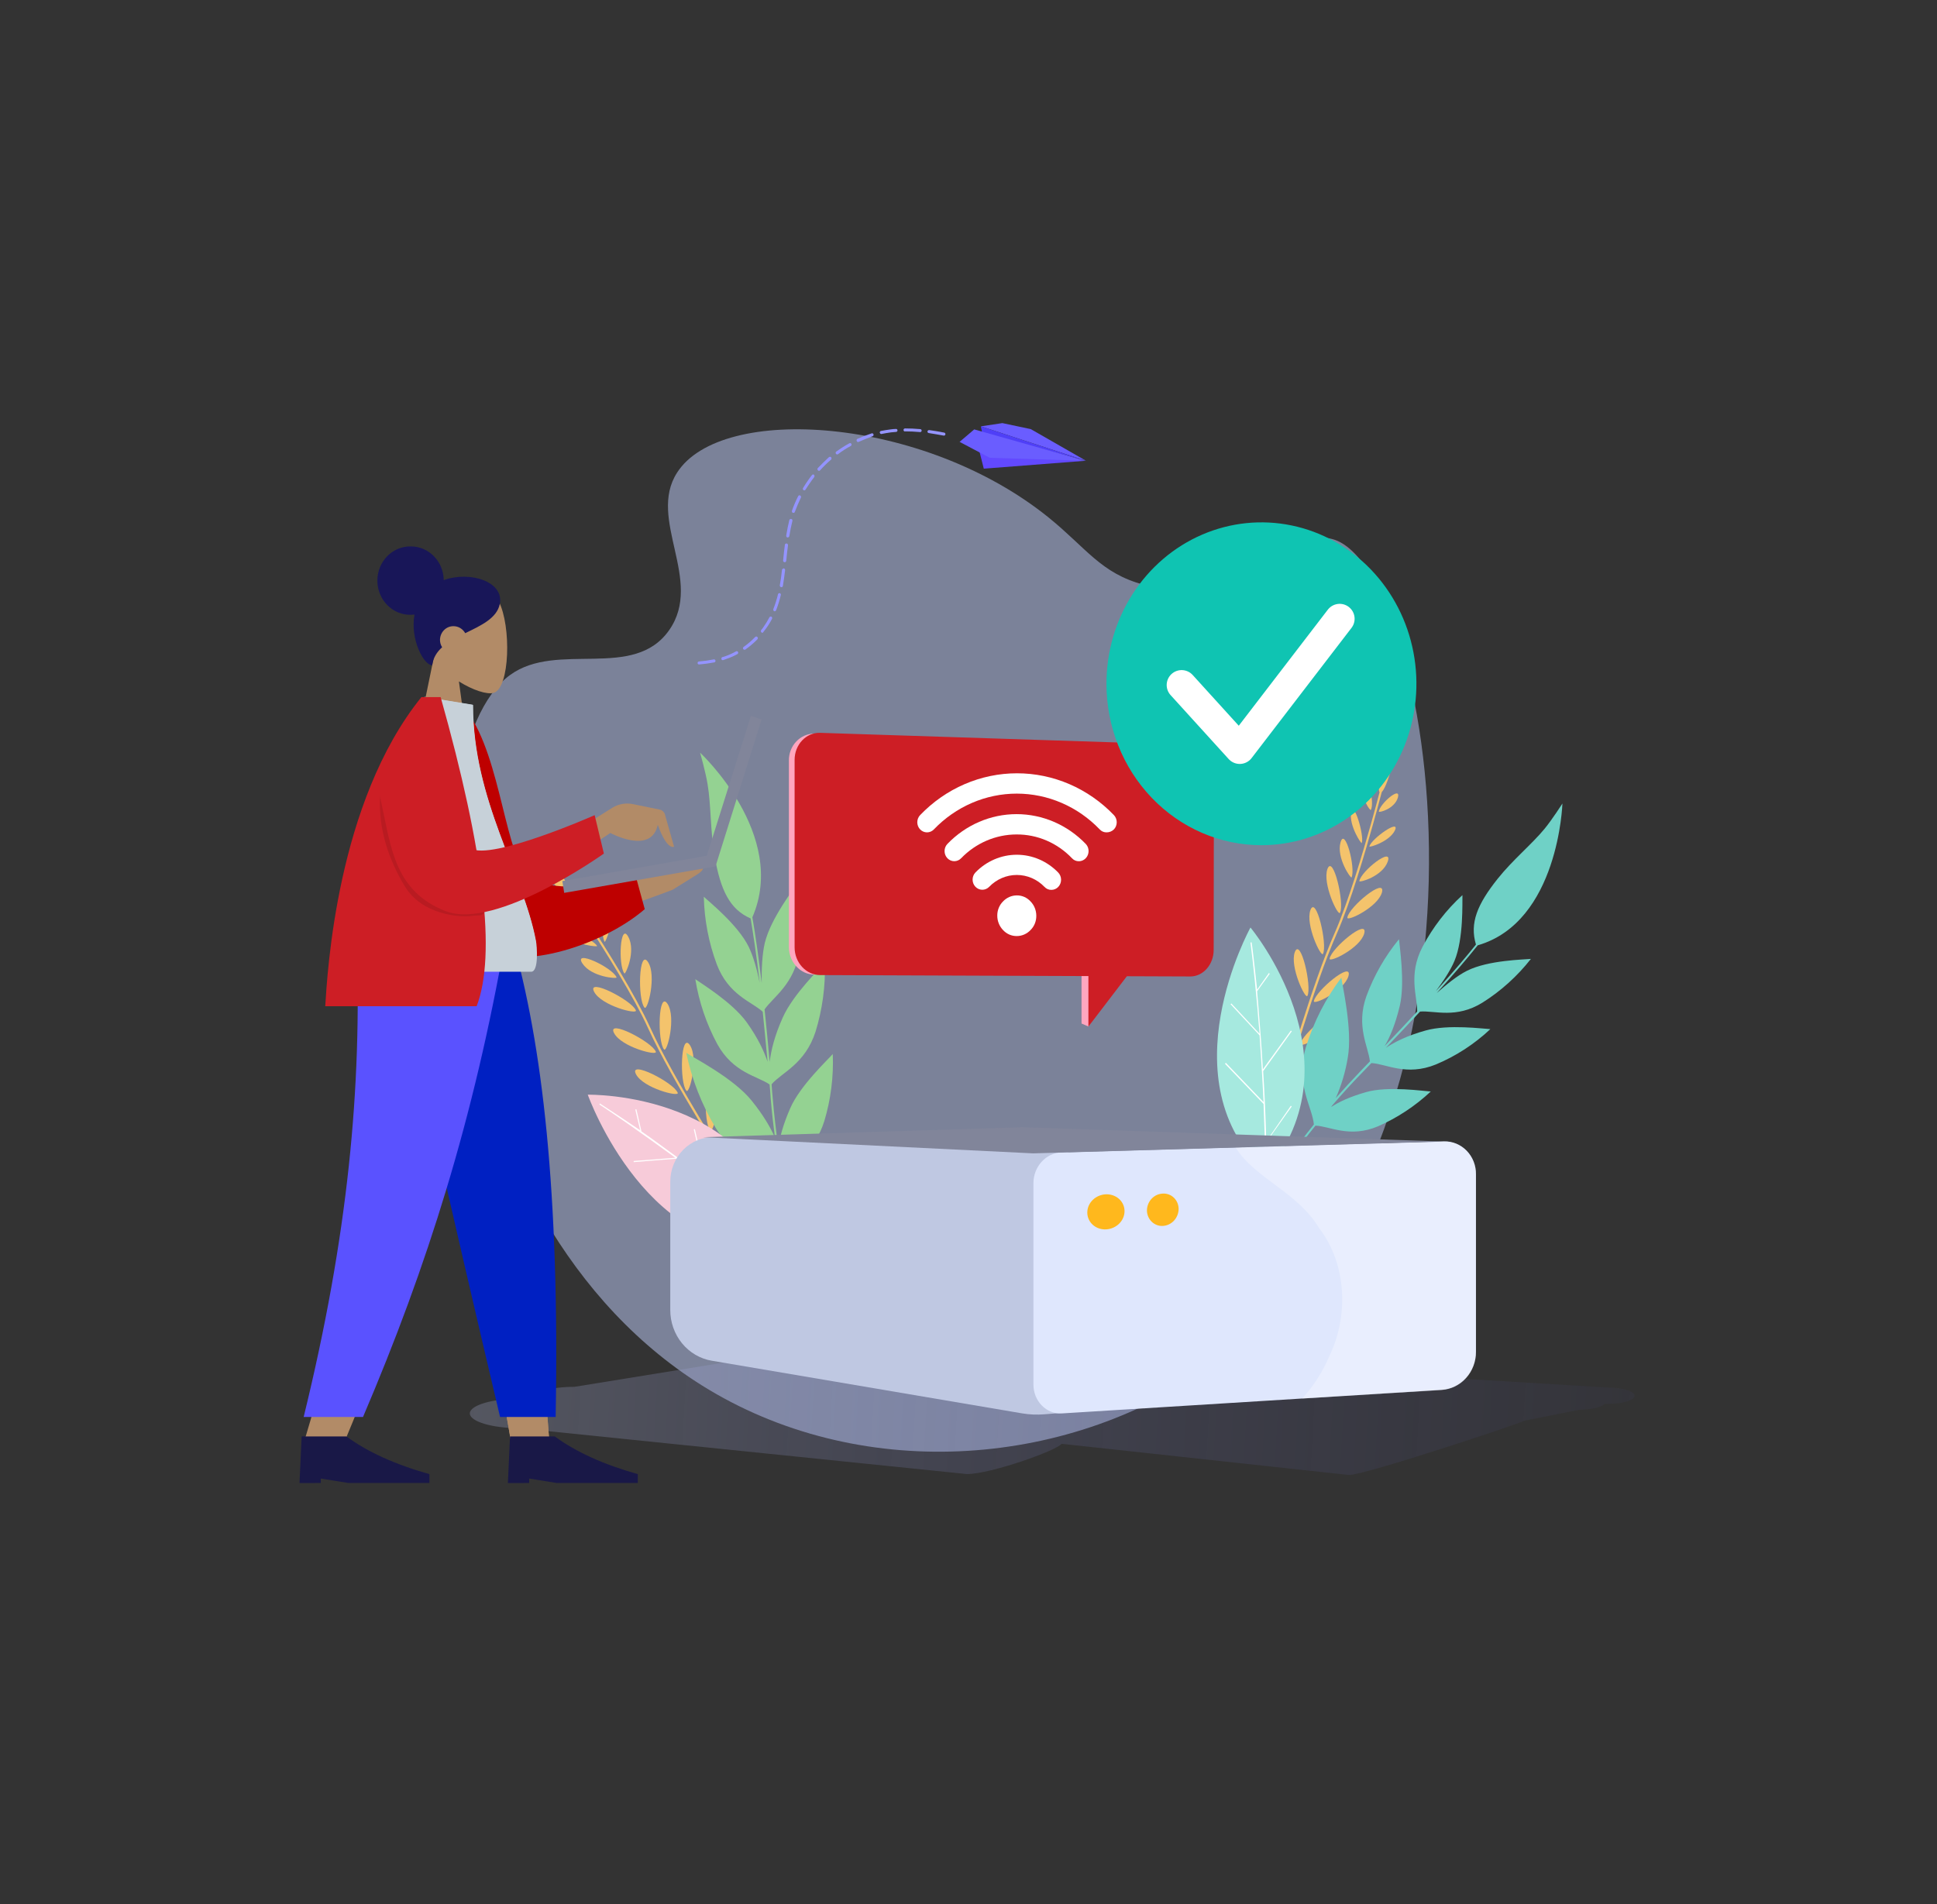 <svg width="595" height="585" viewBox="0 0 595 585" fill="none" xmlns="http://www.w3.org/2000/svg">
<rect x="0" y="0" width="595" height="585" fill="#333333" stroke="none"/>
<path d="M156.687 207.394C171.194 196.824 194.688 209.242 205.587 193.561C216.208 178.303 198.774 159.572 207.97 145.24C221.523 123.954 283.566 127.857 322.107 159.005C333.686 168.372 338.182 176.174 351.325 179.655C379.454 187.103 396.195 160.92 410.101 165.89C441.427 177.1 467.713 349.513 373.507 418.684C329.534 450.971 265.992 455.868 217.768 426.99C130.601 374.77 124.132 231.022 156.687 207.394Z" fill="#C4D3FF" fill-opacity="0.5"/>
<path opacity="0.3" d="M493.829 426.315L386.794 419.857C384.476 418.649 232.675 417.801 227.7 417.801L176.465 426.102C169.516 426.102 163.797 427.663 163.182 429.732H159.44C151.128 429.732 144.319 431.793 144.319 434.271C144.319 436.749 151.128 438.809 159.44 438.809L297.009 452.906C304.298 452.906 324.659 445.672 326.088 443.611L414.352 453.192C419.257 453.192 465.91 437.725 468.223 436.518L485.387 433.114C488.994 433.114 492.061 432.333 492.793 431.339H493.812C498.377 431.339 502.124 430.204 502.124 428.857C502.141 427.45 498.395 426.315 493.829 426.315Z" fill="url(#paint0_linear_1759_28794)"/>
<path d="M333.582 141.564L316.623 131.843L307.91 130L301.306 130.994L333.582 141.564Z" fill="#6A5DFF"/>
<path d="M333.581 141.564L301.71 133.05L301.3 130.994" fill="#4F3FF7"/>
<path d="M300.826 138.746L300.891 138.814L302.198 143.997L333.516 141.565L300.826 138.746Z" fill="#6249FF"/>
<path d="M294.762 135.764L299.257 131.934L333.376 141.564L304.023 140.657L294.762 135.764Z" fill="#6A5DFF"/>
<path d="M223.052 201.535C224.105 201.152 225.125 200.679 226.102 200.119C226.155 200.091 226.214 200.074 226.273 200.07C226.333 200.065 226.393 200.073 226.45 200.092C226.507 200.112 226.559 200.143 226.605 200.184C226.65 200.225 226.687 200.274 226.714 200.33C226.741 200.386 226.757 200.446 226.761 200.509C226.766 200.571 226.758 200.633 226.739 200.693C226.721 200.752 226.691 200.807 226.652 200.854C226.613 200.901 226.565 200.94 226.511 200.968C225.488 201.543 224.416 202.018 223.309 202.388C222.9 202.529 222.495 202.67 222.151 202.815C222.082 202.837 222.009 202.842 221.938 202.83C221.866 202.817 221.799 202.787 221.741 202.742C221.7 202.708 221.667 202.664 221.643 202.615C221.62 202.565 221.607 202.511 221.606 202.456C221.59 202.396 221.586 202.332 221.595 202.27C221.603 202.208 221.624 202.148 221.656 202.095C221.688 202.041 221.731 201.996 221.78 201.96C221.83 201.925 221.887 201.901 221.946 201.889C222.322 201.797 222.692 201.679 223.052 201.535Z" fill="#9494FF"/>
<path d="M285.43 132.146C286.864 132.359 288.362 132.573 290.066 132.927C290.123 132.941 290.177 132.966 290.224 133.002C290.272 133.038 290.313 133.083 290.344 133.135C290.375 133.187 290.395 133.245 290.405 133.305C290.414 133.366 290.412 133.428 290.399 133.487C290.385 133.547 290.361 133.603 290.326 133.653C290.292 133.703 290.249 133.745 290.199 133.777C290.149 133.809 290.093 133.831 290.035 133.841C289.977 133.851 289.918 133.848 289.861 133.834C288.223 133.553 286.724 133.267 285.295 133.054C285.226 133.054 285.16 132.986 285.091 132.986C285.026 132.937 284.973 132.873 284.938 132.799C284.902 132.724 284.884 132.642 284.886 132.559C284.915 132.434 284.985 132.324 285.085 132.248C285.185 132.172 285.307 132.136 285.43 132.146Z" fill="#9494FF"/>
<path d="M277.738 132.486C277.675 132.453 277.623 132.402 277.587 132.339C277.551 132.277 277.532 132.205 277.533 132.132C277.531 132.066 277.542 132 277.566 131.939C277.589 131.878 277.624 131.822 277.669 131.775C277.714 131.728 277.768 131.692 277.827 131.667C277.886 131.643 277.949 131.631 278.012 131.633C279.506 131.633 281.062 131.706 282.708 131.846C282.824 131.855 282.931 131.912 283.007 132.003C283.082 132.095 283.12 132.214 283.111 132.334C283.103 132.455 283.048 132.566 282.961 132.645C282.873 132.724 282.758 132.763 282.643 132.754C281.075 132.609 279.506 132.541 278.077 132.541C278.024 132.574 277.96 132.587 277.898 132.577C277.836 132.567 277.779 132.535 277.738 132.486Z" fill="#9494FF"/>
<path d="M231.969 195.718C232.06 195.623 232.183 195.57 232.311 195.57C232.439 195.57 232.562 195.623 232.653 195.718C232.744 195.812 232.795 195.941 232.795 196.074C232.795 196.208 232.744 196.336 232.653 196.43C231.52 197.584 230.289 198.629 228.976 199.553C228.837 199.694 228.567 199.621 228.427 199.553C228.362 199.553 228.362 199.48 228.292 199.408C228.26 199.357 228.238 199.3 228.228 199.24C228.217 199.181 228.218 199.12 228.231 199.06C228.244 199.001 228.267 198.945 228.301 198.896C228.335 198.846 228.378 198.804 228.427 198.772C229.698 197.873 230.884 196.851 231.969 195.718Z" fill="#9494FF"/>
<path d="M233.886 194.301C233.794 194.211 233.736 194.089 233.723 193.958C233.711 193.827 233.744 193.696 233.817 193.588C234.09 193.277 234.341 192.945 234.566 192.594C235.222 191.669 235.814 190.697 236.339 189.685C236.396 189.574 236.491 189.491 236.606 189.452C236.72 189.413 236.845 189.422 236.953 189.476C237.059 189.534 237.139 189.633 237.177 189.752C237.214 189.87 237.206 189.999 237.154 190.112C236.623 191.158 236.008 192.155 235.315 193.093L234.501 194.155C234.481 194.218 234.446 194.275 234.4 194.32C234.353 194.365 234.295 194.396 234.233 194.41C234.171 194.425 234.107 194.423 234.046 194.403C233.985 194.384 233.93 194.349 233.886 194.301Z" fill="#9494FF"/>
<path d="M237.759 187.77C237.689 187.77 237.689 187.77 237.689 187.702C237.619 187.629 237.569 187.538 237.546 187.438C237.522 187.338 237.525 187.233 237.554 187.134C238.133 185.659 238.61 184.142 238.983 182.596C239.01 182.476 239.082 182.371 239.183 182.306C239.284 182.241 239.406 182.22 239.521 182.249C239.637 182.277 239.737 182.352 239.799 182.457C239.862 182.562 239.882 182.689 239.855 182.809C239.484 184.372 239.011 185.907 238.439 187.402C238.304 187.77 238.034 187.915 237.759 187.77Z" fill="#9494FF"/>
<path d="M250.087 146.62C249.678 147.119 249.338 147.613 248.998 148.108C248.454 148.889 247.909 149.669 247.43 150.45C247.367 150.554 247.267 150.627 247.152 150.654C247.038 150.68 246.917 150.659 246.818 150.593C246.719 150.527 246.648 150.423 246.623 150.304C246.597 150.184 246.618 150.059 246.681 149.955C247.16 149.102 247.704 148.321 248.249 147.541C248.589 147.046 248.998 146.479 249.403 145.98C249.439 145.921 249.487 145.872 249.543 145.836C249.6 145.8 249.664 145.778 249.729 145.772C249.795 145.765 249.862 145.774 249.924 145.798C249.986 145.823 250.042 145.861 250.087 145.912C250.154 146.017 250.189 146.14 250.189 146.266C250.189 146.391 250.154 146.514 250.087 146.62Z" fill="#9494FF"/>
<path d="M246.001 152.934C245.317 154.354 244.694 155.843 244.163 157.264C244.093 157.549 243.818 157.618 243.548 157.549C243.479 157.549 243.479 157.477 243.413 157.477C243.341 157.406 243.29 157.315 243.265 157.214C243.24 157.114 243.243 157.008 243.274 156.91C243.812 155.376 244.449 153.882 245.182 152.439C245.239 152.328 245.334 152.245 245.448 152.205C245.563 152.165 245.687 152.173 245.796 152.226C246.084 152.457 246.136 152.725 246.001 152.934Z" fill="#9494FF"/>
<path d="M255.263 141.229C254.085 142.242 252.97 143.332 251.926 144.492C251.89 144.539 251.846 144.578 251.796 144.607C251.745 144.636 251.69 144.655 251.633 144.662C251.576 144.668 251.518 144.663 251.463 144.647C251.408 144.63 251.356 144.602 251.311 144.565L251.246 144.492C251.195 144.45 251.154 144.396 251.126 144.334C251.098 144.273 251.083 144.206 251.083 144.138C251.083 144.07 251.098 144.003 251.126 143.942C251.154 143.88 251.195 143.827 251.246 143.784C252.335 142.649 253.49 141.515 254.648 140.448C254.752 140.373 254.878 140.339 255.003 140.352C255.129 140.366 255.246 140.426 255.332 140.521C255.467 140.802 255.467 141.111 255.263 141.229Z" fill="#9494FF"/>
<path d="M263.775 135.763C263.698 135.801 263.612 135.815 263.528 135.803C263.444 135.791 263.364 135.753 263.3 135.694C263.231 135.622 263.161 135.549 263.161 135.481C263.11 135.367 263.103 135.238 263.141 135.119C263.179 135 263.259 134.9 263.366 134.841C264.795 134.201 266.293 133.634 267.792 133.139C267.907 133.111 268.029 133.132 268.13 133.197C268.231 133.262 268.303 133.366 268.33 133.487C268.357 133.607 268.337 133.734 268.275 133.839C268.212 133.944 268.112 134.019 267.996 134.047C266.637 134.555 265.204 135.127 263.775 135.763Z" fill="#9494FF"/>
<path d="M240.961 172.73C240.891 172.73 240.826 172.658 240.756 172.658C240.691 172.61 240.639 172.547 240.603 172.473C240.567 172.4 240.549 172.318 240.551 172.235L240.621 171.595C240.756 170.175 240.891 168.827 241.096 167.411C241.096 167.125 241.37 166.984 241.641 166.984C241.763 167.011 241.873 167.083 241.948 167.187C242.024 167.292 242.06 167.421 242.05 167.552C241.845 168.972 241.71 170.32 241.575 171.736L241.505 172.376C241.475 172.496 241.401 172.599 241.3 172.665C241.199 172.731 241.078 172.754 240.961 172.73Z" fill="#9494FF"/>
<path d="M257.442 139.527C257.364 139.591 257.268 139.626 257.169 139.626C257.07 139.626 256.974 139.591 256.897 139.527C256.832 139.527 256.832 139.454 256.762 139.382C256.73 139.331 256.708 139.274 256.698 139.214C256.687 139.155 256.688 139.093 256.701 139.034C256.713 138.975 256.737 138.919 256.771 138.869C256.805 138.82 256.848 138.778 256.897 138.746C258.186 137.81 259.529 136.957 260.918 136.191C260.971 136.163 261.028 136.145 261.087 136.14C261.146 136.135 261.206 136.142 261.262 136.161C261.318 136.18 261.371 136.21 261.416 136.25C261.461 136.289 261.499 136.338 261.526 136.393C261.553 136.448 261.569 136.508 261.574 136.569C261.579 136.631 261.573 136.693 261.555 136.751C261.537 136.81 261.508 136.865 261.469 136.912C261.431 136.959 261.384 136.998 261.332 137.026C259.972 137.748 258.671 138.585 257.442 139.527Z" fill="#9494FF"/>
<path d="M240.757 174.646C241.027 174.646 241.166 174.932 241.166 175.214C240.961 177.061 240.687 178.622 240.482 180.038C240.472 180.1 240.449 180.16 240.415 180.212C240.381 180.265 240.337 180.309 240.286 180.343C240.235 180.377 240.177 180.399 240.117 180.408C240.057 180.417 239.996 180.414 239.938 180.397C239.872 180.397 239.803 180.324 239.733 180.324C239.667 180.261 239.615 180.183 239.58 180.097C239.546 180.011 239.53 179.918 239.533 179.825C239.803 178.463 240.007 176.92 240.212 175.073C240.25 174.952 240.322 174.846 240.42 174.77C240.517 174.694 240.635 174.651 240.757 174.646Z" fill="#9494FF"/>
<path d="M219.236 202.602C219.352 202.574 219.473 202.595 219.574 202.66C219.675 202.725 219.747 202.829 219.774 202.949C219.801 203.07 219.782 203.196 219.719 203.302C219.657 203.407 219.556 203.482 219.441 203.51C217.909 203.806 216.363 204.019 214.81 204.15C214.692 204.161 214.574 204.136 214.47 204.077C214.413 204.044 214.366 203.995 214.333 203.936C214.3 203.877 214.283 203.81 214.283 203.741C214.277 203.681 214.283 203.619 214.3 203.561C214.317 203.503 214.346 203.449 214.384 203.402C214.422 203.355 214.468 203.317 214.52 203.29C214.573 203.262 214.63 203.246 214.688 203.242C216.215 203.121 217.733 202.907 219.236 202.602Z" fill="#9494FF"/>
<path d="M243.073 159.463C243.133 159.475 243.189 159.499 243.239 159.534C243.289 159.57 243.331 159.616 243.363 159.669C243.395 159.722 243.416 159.782 243.425 159.844C243.433 159.906 243.429 159.97 243.413 160.03C243.073 161.446 242.729 163.008 242.459 164.714C242.432 164.841 242.362 164.953 242.262 165.031C242.162 165.108 242.039 165.146 241.915 165.136C241.845 165.136 241.78 165.068 241.71 165.068C241.638 165.01 241.582 164.933 241.546 164.846C241.51 164.759 241.496 164.663 241.505 164.569C241.78 162.794 242.119 161.238 242.459 159.817C242.476 159.751 242.505 159.689 242.545 159.635C242.585 159.581 242.636 159.536 242.693 159.502C242.751 159.469 242.814 159.449 242.879 159.442C242.945 159.435 243.011 159.442 243.073 159.463Z" fill="#9494FF"/>
<path d="M273.581 131.933C274.123 131.85 274.671 131.803 275.219 131.792C275.276 131.788 275.334 131.795 275.388 131.814C275.443 131.832 275.493 131.862 275.536 131.901C275.58 131.94 275.616 131.988 275.641 132.041C275.667 132.094 275.683 132.152 275.687 132.212C275.691 132.272 275.684 132.332 275.666 132.388C275.649 132.445 275.62 132.498 275.583 132.543C275.545 132.588 275.5 132.625 275.448 132.652C275.397 132.679 275.341 132.696 275.284 132.7C274.74 132.773 274.195 132.773 273.716 132.841C272.766 132.981 271.742 133.127 270.788 133.34C270.67 133.359 270.55 133.333 270.449 133.267C270.365 133.185 270.296 133.088 270.244 132.981C270.222 132.86 270.245 132.734 270.308 132.629C270.371 132.524 270.469 132.447 270.584 132.414C271.538 132.219 272.561 132.074 273.581 131.933Z" fill="#9494FF"/>
<path d="M411.625 280.442C411.011 281.645 406.175 271.501 407.743 267.031C409.517 262.202 413.058 277.669 411.625 280.442Z" fill="#F4C36C"/>
<path d="M406.397 293.064C405.787 294.272 400.952 284.128 402.516 279.658C404.271 274.833 407.818 290.228 406.397 293.064Z" fill="#F4C36C"/>
<path d="M401.605 305.98C400.991 307.182 396.155 297.039 397.723 292.568C399.505 287.744 403.047 303.211 401.605 305.98Z" fill="#F4C36C"/>
<path d="M397.327 319.247C396.713 320.454 391.877 310.306 393.446 305.836C395.214 301.084 398.756 316.478 397.327 319.247Z" fill="#F4C36C"/>
<path d="M424.432 243.398C423.613 246.521 422.729 249.857 421.775 253.188C419.392 261.702 414.831 277.383 410.675 286.75C403.591 302.785 395.214 332.657 395.079 332.938L394.465 332.725C394.535 332.444 402.912 302.503 410.061 286.464C414.147 277.169 418.712 261.702 421.095 253.261C422.12 249.63 423.006 246.367 423.753 243.471C423.069 241.765 423.478 232.896 426.406 230.132C429.947 226.937 426.872 240.703 424.432 243.398Z" fill="#F4C36C"/>
<path d="M415.171 269.581C414.967 270.075 410.471 263.549 411.765 258.865C413.128 253.828 416.465 266.74 415.171 269.581Z" fill="#F4C36C"/>
<path d="M418.303 259.007C418.168 259.433 414.352 253.615 415.036 249.712C415.781 245.528 419.122 256.738 418.303 259.007Z" fill="#F4C36C"/>
<path d="M421.096 248.864C420.892 249.218 417.759 244.888 418.984 241.484C420.277 237.722 422.255 246.735 421.096 248.864Z" fill="#F4C36C"/>
<path d="M413.878 281.926C413.673 283.288 423.205 278.749 424.499 274.211C425.797 269.228 414.283 278.731 413.878 281.926Z" fill="#F4C36C"/>
<path d="M408.427 294.557C408.222 295.918 417.758 291.38 419.052 286.841C420.411 281.804 408.902 291.362 408.427 294.557Z" fill="#F4C36C"/>
<path d="M403.593 307.61C403.388 308.971 412.924 304.433 414.218 299.894C415.581 294.911 404.072 304.496 403.593 307.61Z" fill="#F4C36C"/>
<path d="M399.427 320.808C399.222 322.17 408.754 317.631 410.048 313.093C411.424 308.127 399.915 317.613 399.427 320.808Z" fill="#F4C36C"/>
<path d="M417.554 270.715C417.485 271.282 424.638 269.295 426.267 264.756C428.04 259.859 418.099 267.593 417.554 270.715Z" fill="#F4C36C"/>
<path d="M420.621 260.073C420.482 260.499 426.75 258.652 428.462 255.176C430.288 251.345 421.301 257.658 420.621 260.073Z" fill="#F4C36C"/>
<path d="M423.544 249.358C423.479 249.785 428.384 248.577 429.403 245.033C430.427 241.27 423.823 246.948 423.544 249.358Z" fill="#F4C36C"/>
<path d="M396.378 356.919L395.833 356.851L395.154 360.609L393.585 359.76C394.457 358.481 398.286 353.021 404.076 345.854C408.432 345.995 414.561 349.753 423.278 346.063C429.223 343.462 434.708 339.843 439.506 335.357C437.598 335.284 426.363 333.582 419.554 335.57C414.648 336.986 411.311 338.547 408.929 340.109C408.995 339.951 409.086 339.807 409.199 339.682C411.991 336.419 415.123 332.942 418.46 329.539L421.253 326.629C425.748 326.843 432.013 330.746 441.074 327.056C447.221 324.491 452.884 320.814 457.802 316.195C455.829 316.123 444.934 314.634 437.916 316.622C432.252 318.183 428.384 320.167 425.718 321.941C429.534 317.97 433.006 314.226 436.208 310.804C440.704 310.45 447.308 313.073 455.411 308.035C461.058 304.48 466.079 299.944 470.257 294.624C468.284 294.837 457.188 294.978 450.654 298.255C447.657 299.743 444.184 302.58 441.322 305.135C446.432 299.457 450.584 294.633 453.921 290.448C478.783 283.282 479.937 246.879 479.937 246.879C479.937 246.879 476.805 251.776 474.492 254.594C470.61 259.351 464.681 264.175 460.05 269.993C453.786 277.868 451.403 283.609 453.376 290.212C450.723 293.548 446.907 298.087 441.052 304.545C443.3 301.563 445.544 298.159 446.772 295.25C449.63 288.442 449.155 277.096 449.225 275.027C444.275 279.531 440.126 284.908 436.966 290.911C432.47 299.498 435.398 306.17 435.328 310.781C432.401 313.903 429.133 317.448 425.308 321.424C426.942 318.728 428.645 314.684 430.009 308.934C431.643 301.699 429.874 290.557 429.734 288.57C425.459 293.773 422.07 299.702 419.715 306.097C416.448 315.392 420.329 321.564 420.804 326.103L418.016 329.012C415.289 331.853 412.701 334.69 410.318 337.386C412.073 333.418 413.315 329.226 414.012 324.918C415.511 316.332 412.309 302.707 412.039 300.37C407.263 306.697 403.597 313.854 401.209 321.51C397.724 332.933 403.117 340.032 403.592 345.491C397.057 353.661 392.967 359.611 392.902 359.756L392.697 360.037L395.559 361.53L396.378 356.919Z" fill="#6FD1C6"/>
<path d="M384.115 284.98C384.115 284.98 418.033 325.636 388.95 360.261C358.042 332.181 384.115 284.98 384.115 284.98Z" fill="#A6E9DF"/>
<path d="M384.455 289.52L384.115 289.588C384.115 289.66 385.134 297.181 386.228 309.525C386.428 311.94 386.633 314.636 386.907 317.617L378.26 308.323L377.986 308.531L386.907 318.112C387.317 324.012 387.779 330.956 388.132 338.617L376.557 326.554L376.282 326.84L388.132 339.184C388.406 345.643 388.611 352.664 388.746 359.975H389.086C389.016 356.993 388.95 354.012 388.881 351.102L396.783 339.965L396.509 339.752L388.972 350.68C388.768 342.874 388.428 335.635 388.018 329.109L396.805 316.855L396.531 316.642L387.927 328.551C387.522 321.103 386.973 314.572 386.568 309.466C386.428 307.76 386.293 306.13 386.158 304.569L390.04 299.177L389.769 298.964L386.158 304.074C385.204 294.966 384.524 289.588 384.455 289.52Z" fill="white"/>
<path d="M195.328 310.45C195.807 311.812 184.842 309.03 182.525 304.773C180.007 300.089 194.174 307.396 195.328 310.45Z" fill="#F4C36C"/>
<path d="M201.462 323.149C201.937 324.511 190.972 321.729 188.654 317.471C186.136 312.792 200.303 320.099 201.462 323.149Z" fill="#F4C36C"/>
<path d="M208.184 335.781C208.663 337.143 197.698 334.36 195.381 330.103C192.88 325.42 207.047 332.659 208.184 335.781Z" fill="#F4C36C"/>
<path d="M215.558 348.124C216.033 349.485 205.068 346.703 202.755 342.446C200.167 337.762 214.33 345.074 215.558 348.124Z" fill="#F4C36C"/>
<path d="M175.511 275.187C177.349 277.883 179.327 280.865 181.3 283.915C186.206 291.508 195.193 305.767 199.623 315.489C207.181 332.091 224.48 358.841 224.615 359.122L224.071 359.476C223.866 359.195 206.567 332.372 199.009 315.77C194.652 306.194 185.796 292.075 180.891 284.55C178.782 281.373 176.874 278.378 175.106 275.827C173.402 275.255 166.794 269.019 166.728 264.758C166.589 259.647 175.106 271.366 175.511 275.187Z" fill="#F4C36C"/>
<path d="M189.404 300.302C189.608 300.797 181.71 300.23 178.918 296.045C175.921 291.507 188.11 297.234 189.404 300.302Z" fill="#F4C36C"/>
<path d="M183.413 290.653C183.618 291.007 176.67 290.367 174.147 287.249C171.355 283.841 182.185 288.384 183.413 290.653Z" fill="#F4C36C"/>
<path d="M177.419 281.572C177.554 281.998 172.192 281.64 170.336 278.395C168.432 274.832 176.605 279.23 177.419 281.572Z" fill="#F4C36C"/>
<path d="M197.986 309.598C198.94 310.664 201.732 299.736 199.075 295.619C196.217 291.149 195.808 307.115 197.986 309.598Z" fill="#F4C36C"/>
<path d="M203.98 322.443C204.934 323.505 207.727 312.581 205.069 308.464C202.212 304.066 201.872 319.956 203.98 322.443Z" fill="#F4C36C"/>
<path d="M210.859 335.14C211.813 336.206 214.605 325.278 211.948 321.161C209.09 316.75 208.681 332.657 210.859 335.14Z" fill="#F4C36C"/>
<path d="M218.147 347.345C219.097 348.407 221.889 337.483 219.236 333.366C216.374 328.969 216.025 344.862 218.147 347.345Z" fill="#F4C36C"/>
<path d="M191.791 299.096C192.131 299.522 195.398 292.288 193.015 287.886C190.497 283.061 189.813 296.473 191.791 299.096Z" fill="#F4C36C"/>
<path d="M185.726 289.377C185.931 289.731 188.723 283.346 187.159 279.583C185.456 275.612 184.367 287.249 185.726 289.377Z" fill="#F4C36C"/>
<path d="M179.463 279.869C179.737 280.15 182.05 275.331 180.077 272.154C177.829 268.8 177.759 278.022 179.463 279.869Z" fill="#F4C36C"/>
<path d="M243.754 373.935L243.274 374.361L245.727 377.411L244.024 378.192C243.619 376.63 241.981 369.75 240.282 360.242C243.274 356.697 250.223 354.142 253.22 344.421C255.216 337.768 256.091 330.806 255.808 323.843C254.501 325.404 245.727 333.565 242.739 340.518C240.56 345.483 239.541 349.386 239.132 352.368C239.054 352.213 239.008 352.043 238.997 351.868C238.382 347.33 237.768 342.433 237.359 337.395C237.224 335.979 237.088 334.486 237.019 333.138C240.151 329.507 247.304 326.966 250.523 316.963C252.622 310.135 253.588 302.984 253.381 295.818C252.022 297.379 243.645 305.467 240.443 312.633C237.855 318.383 236.831 322.922 236.426 326.249C235.882 320.43 235.403 315.038 234.858 310.141C237.581 306.238 243.985 302.426 245.548 292.332C246.569 285.267 246.455 278.073 245.209 271.047C244.05 272.821 236.766 282.116 234.928 289.709C234.109 293.186 233.904 297.937 233.974 302.054C233.02 294.034 232.066 287.367 231.112 281.83C242.146 256.415 215.041 231.244 215.041 231.244C215.041 231.244 216.74 237.144 217.354 240.966C218.443 247.351 218.173 255.489 219.532 263.172C221.375 273.675 224.233 279.42 230.567 282.189C231.316 286.587 232.27 292.759 233.359 301.981C232.61 298.151 231.451 293.966 230.022 290.984C226.686 284.104 217.629 276.938 216.195 275.517C216.358 282.642 217.71 289.684 220.19 296.326C223.797 305.762 230.881 307.75 234.287 310.849C234.762 315.388 235.241 320.503 235.786 326.249C234.762 323.126 232.858 318.987 229.382 314.117C224.956 307.94 215.22 302.054 213.582 300.847C214.712 307.847 216.994 314.592 220.325 320.784C225.23 329.652 232.584 330.574 236.4 333.202C236.535 334.622 236.67 336.038 236.74 337.531C237.08 341.643 237.555 345.701 238.047 349.522C236.683 346.399 234.435 342.564 230.894 338.176C225.309 331.223 212.78 324.837 210.802 323.489C212.505 331.634 215.547 339.411 219.794 346.477C226.198 356.915 235.254 357.265 239.75 360.383C241.654 371.239 243.492 378.618 243.562 378.691L243.632 379.045L246.681 377.683L243.754 373.935Z" fill="#94D292"/>
<path d="M180.551 336.347C180.551 336.347 234.217 335.139 241.436 382.394C199.349 389.365 180.551 336.347 180.551 336.347Z" fill="#F7CBD9"/>
<path d="M184.298 339.043L184.093 339.324C184.163 339.397 190.562 343.513 200.778 350.893C202.756 352.309 205.004 353.943 207.452 355.717L194.649 356.711V357.065L207.862 355.999C212.697 359.548 218.282 363.805 224.416 368.629L207.456 370.259V370.617L224.825 368.983C229.931 373.027 235.45 377.498 241.17 382.322L241.375 382.041C239.057 380.053 236.744 378.138 234.496 376.29L231.225 362.316L230.885 362.384L234.087 375.936C227.957 370.971 222.237 366.428 216.992 362.384L213.451 346.917L213.111 346.99L216.596 362.03C210.602 357.419 205.291 353.516 201.07 350.466C199.637 349.472 198.343 348.479 197.049 347.625L195.485 340.818L195.145 340.886L196.644 347.271C188.929 342.02 184.298 339.111 184.298 339.043Z" fill="white"/>
<path d="M205.888 402.473C205.882 406.23 207.163 409.866 209.5 412.727C211.837 415.588 215.078 417.487 218.639 418.081L313.986 434.261C316.237 434.637 318.523 434.732 320.795 434.542L329.63 433.843L328.201 353.444L219.51 349.4C217.744 349.332 215.983 349.636 214.333 350.294C212.683 350.952 211.177 351.95 209.905 353.228C208.634 354.507 207.623 356.039 206.933 357.734C206.244 359.429 205.89 361.252 205.892 363.093L205.888 402.473Z" fill="#BFC8E2"/>
<path d="M453.377 360.774V415.318C453.391 418.307 452.305 421.189 450.341 423.369C448.378 425.549 445.686 426.862 442.821 427.036L326.158 434.275C321.462 434.556 317.445 430.512 317.445 425.407V363.52C317.445 358.482 321.261 354.225 326.027 354.084L443.575 350.68C444.86 350.65 446.139 350.889 447.334 351.384C448.529 351.879 449.616 352.619 450.531 353.561C451.445 354.503 452.168 355.627 452.657 356.866C453.146 358.105 453.391 359.434 453.377 360.774Z" fill="#DFE7FD"/>
<path opacity="0.3" d="M408.497 416.307C414.012 404.815 414.012 388.781 405.16 377.276C398.351 366.066 385.478 362.094 379.554 352.586L443.501 350.739C444.791 350.698 446.076 350.929 447.278 351.418C448.481 351.907 449.576 352.644 450.498 353.585C451.421 354.526 452.151 355.652 452.646 356.894C453.14 358.136 453.389 359.47 453.376 360.814V415.385C453.388 418.373 452.3 421.252 450.337 423.43C448.374 425.608 445.684 426.919 442.821 427.095L399.985 429.718C403.556 425.803 406.437 421.263 408.497 416.307Z" fill="white"/>
<path d="M215.899 349.401L317.371 354.37L443.501 350.74L314.239 346.342L215.899 349.401Z" fill="#81859A"/>
<path d="M345.431 372.12C345.431 375.029 342.978 377.512 339.846 377.725C336.648 377.938 333.991 375.596 333.991 372.546C333.991 369.497 336.648 367.01 339.846 366.941C342.978 366.928 345.431 369.197 345.431 372.12Z" fill="#FFB81D"/>
<path d="M362.049 371.465C362.023 372.795 361.518 374.066 360.636 375.027C359.754 375.989 358.557 376.57 357.284 376.657C356.653 376.708 356.019 376.623 355.421 376.407C354.822 376.192 354.273 375.851 353.807 375.406C353.34 374.96 352.967 374.42 352.709 373.818C352.451 373.216 352.315 372.565 352.309 371.906C352.328 370.538 352.858 369.231 353.787 368.264C354.716 367.297 355.97 366.746 357.284 366.727C357.898 366.699 358.512 366.801 359.088 367.026C359.664 367.251 360.191 367.595 360.636 368.038C361.081 368.481 361.436 369.012 361.679 369.601C361.922 370.19 362.048 370.824 362.049 371.465Z" fill="#FFB81D"/>
<path d="M363.705 295.337L250.174 299.449C245.883 299.449 242.333 295.619 242.333 291.008V233.695C242.316 232.612 242.507 231.535 242.893 230.529C243.28 229.522 243.855 228.606 244.585 227.834C245.314 227.061 246.185 226.447 247.144 226.029C248.104 225.61 249.134 225.394 250.174 225.395L363.479 229.157C367.43 229.225 370.632 232.915 370.562 237.385L370.497 291.947C370.497 296.327 367.565 295.337 363.705 295.337Z" fill="#FFA6BF"/>
<path d="M332.222 292.215V314.481L334.331 315.388L349.316 292.968L332.222 292.215Z" fill="#FFA6BF"/>
<path d="M365.657 300.02L251.925 299.593C247.634 299.593 244.084 295.763 244.084 291.079V233.463C244.084 228.784 247.626 225.021 251.925 225.162L365.726 228.852C369.678 228.924 372.88 232.682 372.88 237.085L372.81 291.86C372.81 296.398 369.543 300.02 365.657 300.02Z" fill="#CD1E25"/>
<path d="M334.331 292.074V315.416L351.56 292.855L334.331 292.074Z" fill="#CD1E25"/>
<path d="M339.915 255.744C339.523 255.754 339.132 255.679 338.769 255.522C338.406 255.366 338.078 255.132 337.807 254.836C334.463 251.35 330.492 248.584 326.121 246.697C321.751 244.81 317.066 243.839 312.335 243.839C307.604 243.839 302.92 244.81 298.549 246.697C294.179 248.584 290.208 251.35 286.864 254.836C286.304 255.42 285.545 255.747 284.753 255.747C283.961 255.747 283.202 255.42 282.642 254.836C282.083 254.253 281.768 253.462 281.768 252.637C281.768 251.813 282.083 251.022 282.642 250.439C286.55 246.366 291.19 243.136 296.296 240.932C301.402 238.728 306.876 237.594 312.403 237.594C317.93 237.594 323.403 238.728 328.509 240.932C333.616 243.136 338.255 246.366 342.163 250.439C342.72 251.023 343.032 251.814 343.032 252.637C343.032 253.461 342.72 254.252 342.163 254.836C341.554 255.429 340.749 255.754 339.915 255.744Z" fill="white"/>
<path d="M331.403 264.611C331.01 264.621 330.62 264.546 330.257 264.389C329.894 264.233 329.566 263.999 329.295 263.703C327.065 261.366 324.411 259.516 321.487 258.26C318.563 257.004 315.428 256.367 312.266 256.387C305.888 256.388 299.769 259.015 295.241 263.694C294.964 263.983 294.635 264.212 294.273 264.368C293.911 264.525 293.522 264.605 293.13 264.605C292.738 264.605 292.35 264.525 291.988 264.368C291.626 264.212 291.297 263.983 291.02 263.694C290.743 263.406 290.523 263.063 290.373 262.685C290.223 262.308 290.146 261.904 290.146 261.495C290.146 261.087 290.223 260.683 290.373 260.305C290.523 259.928 290.743 259.585 291.02 259.297C296.66 253.435 304.301 250.143 312.268 250.143C320.235 250.143 327.876 253.435 333.516 259.297C333.931 259.733 334.213 260.288 334.327 260.891C334.441 261.494 334.381 262.119 334.155 262.687C333.93 263.255 333.548 263.741 333.059 264.084C332.569 264.427 331.993 264.612 331.403 264.616V264.611Z" fill="white"/>
<path d="M322.96 273.411C322.567 273.42 322.176 273.344 321.813 273.188C321.449 273.032 321.12 272.799 320.847 272.503C318.59 270.152 315.528 268.831 312.335 268.831C309.143 268.831 306.081 270.152 303.823 272.503C303.259 273.07 302.504 273.384 301.721 273.377C300.937 273.369 300.188 273.042 299.634 272.465C299.08 271.888 298.766 271.107 298.759 270.291C298.752 269.475 299.053 268.688 299.597 268.101C302.98 264.591 307.559 262.621 312.333 262.621C317.107 262.621 321.686 264.591 325.069 268.101C325.626 268.687 325.938 269.478 325.938 270.302C325.938 271.127 325.626 271.918 325.069 272.503C324.793 272.793 324.465 273.023 324.102 273.179C323.74 273.335 323.352 273.414 322.96 273.411Z" fill="white"/>
<path d="M312.336 287.604C311.547 287.616 310.765 287.458 310.038 287.141C309.31 286.823 308.654 286.352 308.11 285.757C307.551 285.182 307.107 284.497 306.803 283.742C306.5 282.987 306.343 282.177 306.341 281.359C306.33 280.539 306.48 279.724 306.785 278.968C307.089 278.211 307.54 277.528 308.11 276.961C308.662 276.377 309.319 275.913 310.045 275.595C310.77 275.278 311.549 275.115 312.336 275.114C313.124 275.101 313.906 275.259 314.632 275.577C315.359 275.895 316.014 276.366 316.557 276.961C317.118 277.535 317.563 278.219 317.867 278.975C318.17 279.73 318.326 280.54 318.326 281.359C318.339 282.18 318.188 282.994 317.884 283.751C317.579 284.508 317.128 285.191 316.557 285.757C316.006 286.341 315.349 286.805 314.624 287.122C313.9 287.439 313.122 287.603 312.336 287.604Z" fill="white"/>
<path fill-rule="evenodd" clip-rule="evenodd" d="M214.143 268.687L206.637 273.362C206.637 273.362 204.921 274.056 198.042 276.539L176.025 281.858L173.063 273.366L199.284 269.527C204.84 267.357 209.844 266.088 214.296 265.719C215.511 265.869 217.371 266.64 214.143 268.687Z" fill="#B28B67"/>
<path fill-rule="evenodd" clip-rule="evenodd" d="M137.729 218.84L143.518 218.654C154.157 233.105 155.145 264.162 162.821 269.395C170.075 274.342 181.554 272.304 195.307 269.29L198.051 279.339C184.359 291.139 157.515 298.854 148.127 290.78C133.115 277.877 134.309 239.926 137.729 218.84Z" fill="#BE0000"/>
<path d="M219.794 266.196L173.307 274.338L172.736 270.707L217.106 262.933L230.663 219.967L233.943 221.038L219.794 266.196Z" fill="#81859A"/>
<path fill-rule="evenodd" clip-rule="evenodd" d="M120.745 288.311L145.485 377.12L157.121 443.799H168.8L157.142 288.311H120.745Z" fill="#B28B67"/>
<path fill-rule="evenodd" clip-rule="evenodd" d="M120.745 288.311L145.485 377.12L157.121 443.799H168.8L157.142 288.311H120.745Z" fill="#B28B67"/>
<path fill-rule="evenodd" clip-rule="evenodd" d="M109.632 288.309C111.374 334.443 110.677 359.609 110.29 363.798C109.902 367.987 107.711 396.062 92.764 445.187H104.914C124.705 398.046 131.614 369.97 133.884 363.78C136.153 357.589 142.858 332.428 152.647 288.291L109.632 288.309Z" fill="#B28B67"/>
<path fill-rule="evenodd" clip-rule="evenodd" d="M120.218 288.311C126.652 318.868 137.783 368.37 153.605 435.358H170.686C171.949 366.586 166.582 320.602 157.286 288.311H120.218Z" fill="#0020C2"/>
<path fill-rule="evenodd" clip-rule="evenodd" d="M109.545 288.311C111.236 334.444 106.853 379.897 93.283 435.358H111.51C131.336 388.92 145.551 343.68 155.261 288.311H109.545Z" fill="#5A52FF"/>
<path fill-rule="evenodd" clip-rule="evenodd" d="M92 455.654L92.658 441.34H106.393C112.91 446.114 121.416 449.977 131.909 452.927V455.65H107.047L98.543 454.288V455.65L92 455.654Z" fill="#191847"/>
<path fill-rule="evenodd" clip-rule="evenodd" d="M156.012 455.654L156.666 441.34H170.406C176.92 446.114 185.423 449.977 195.916 452.927V455.65H171.059L162.555 454.288V455.65L156.012 455.654Z" fill="#191847"/>
<path fill-rule="evenodd" clip-rule="evenodd" d="M153.206 184.788C157.101 192.349 156.639 211.538 151.603 212.89C149.595 213.43 145.321 212.11 140.969 209.373L143.709 229.51H127.591L133.145 202.543C130.048 198.758 127.952 194.115 128.301 188.927C129.285 173.927 149.312 177.222 153.206 184.788Z" fill="#B28B67"/>
<path fill-rule="evenodd" clip-rule="evenodd" d="M126.223 167.887C128.897 167.887 131.461 168.993 133.351 170.963C135.242 172.933 136.304 175.604 136.304 178.389V178.244C144.407 175.317 154.927 178.734 153.52 185.592C152.614 189.994 147.722 192.191 142.904 194.546C142.537 193.888 142.009 193.343 141.375 192.965C140.741 192.588 140.023 192.391 139.292 192.395C138.209 192.382 137.165 192.817 136.389 193.605C135.613 194.392 135.169 195.469 135.154 196.598C135.154 197.405 135.383 198.194 135.812 198.867C134.191 200.337 133.05 202.103 132.762 204.395C130.148 204.395 125.931 196.407 127.325 188.832C126.956 188.874 126.586 188.895 126.214 188.896C124.873 188.925 123.539 188.675 122.291 188.16C121.044 187.645 119.907 186.876 118.948 185.897C117.989 184.919 117.228 183.751 116.708 182.462C116.188 181.174 115.92 179.79 115.92 178.391C115.92 176.993 116.188 175.609 116.708 174.32C117.228 173.031 117.989 171.864 118.948 170.885C119.907 169.907 121.044 169.138 122.291 168.623C123.539 168.108 124.873 167.858 126.214 167.887H126.223Z" fill="#181658"/>
<path fill-rule="evenodd" clip-rule="evenodd" d="M111.434 293.94H162.878C165.23 293.94 164.786 290.404 164.446 288.62C160.525 268.029 145.221 245.836 145.221 216.531L130.384 214.107C118.103 234.667 113.86 259.978 111.434 293.94Z" fill="#C7D1D9"/>
<path fill-rule="evenodd" clip-rule="evenodd" d="M111.495 298.569H163.165C165.526 298.569 164.978 290.853 164.633 289.038C160.713 268.356 145.317 246.058 145.317 216.612L130.414 214.18C118.086 234.853 113.93 264.448 111.495 298.569Z" fill="#C7D1D9"/>
<path fill-rule="evenodd" clip-rule="evenodd" d="M135.354 214.18C148.734 261.698 152.423 293.358 146.42 309.161H99.907C100.56 298.909 103.392 246.457 129.452 214.18H135.354Z" fill="#CD1E25"/>
<path fill-rule="evenodd" clip-rule="evenodd" d="M124.276 272.212C113.385 254.008 117.101 240.556 118.177 235.904C119.537 248.653 124.712 253.151 127.443 265.677C128.066 268.522 128.776 271.482 130.615 273.683C133.281 276.86 137.629 277.745 141.636 278.421L149.199 279.701C147.827 281.784 147.94 281.026 144.843 281.421C141.371 281.87 129.678 281.23 124.276 272.212Z" fill="black" fill-opacity="0.1"/>
<path d="M204.368 250.655C204.304 250.216 204.119 249.806 203.837 249.473C203.556 249.14 203.188 248.898 202.778 248.776L194.305 247.043C192.201 246.638 190.027 247.026 188.171 248.137L181.04 252.611L180.012 252.852L180.778 260.431C182.203 259.524 183.039 258.893 183.039 258.893L187.479 255.934C187.479 255.934 200.068 262.778 202.051 253.428C204.978 261.521 207.056 260.136 207.056 260.136L204.368 250.655Z" fill="#B28B67"/>
<path d="M136.923 279.956C121.458 273.97 120.151 260.667 117.32 247.506C114.488 234.344 116.971 234.557 122.547 231.167C126.808 228.576 130.171 229.352 135.181 231.167C140.19 232.983 138.23 256.81 144.547 260.667C150.863 264.525 182.665 250.456 182.665 250.456L185.496 262.256C185.496 262.256 152.388 285.942 136.923 279.956Z" fill="#CD1E25"/>
<path d="M387.482 259.688C396.898 259.688 406.102 256.779 413.931 251.329C421.76 245.879 427.861 238.133 431.465 229.071C435.068 220.008 436.011 210.036 434.174 200.415C432.337 190.794 427.803 181.957 421.145 175.021C414.487 168.084 406.004 163.361 396.77 161.447C387.535 159.533 377.963 160.516 369.264 164.269C360.565 168.023 353.13 174.38 347.899 182.536C342.668 190.693 339.876 200.282 339.876 210.091C339.876 223.245 344.892 235.86 353.82 245.161C362.747 254.462 374.856 259.688 387.482 259.688Z" fill="#0FC4B2"/>
<path d="M362.965 210.476L380.816 230.132L411.515 190.117" fill="#0FC4B2"/>
<path d="M362.965 210.476L380.816 230.132L411.515 190.117" stroke="white" stroke-width="9.177" stroke-miterlimit="10" stroke-linecap="round" stroke-linejoin="round"/>
<defs>
<linearGradient id="paint0_linear_1759_28794" x1="580.011" y1="450.782" x2="88.166" y2="423.298" gradientUnits="userSpaceOnUse">
<stop stop-color="#4343C3" stop-opacity="0"/>
<stop offset="1" stop-color="#BFC8E2"/>
</linearGradient>
</defs>
</svg>
